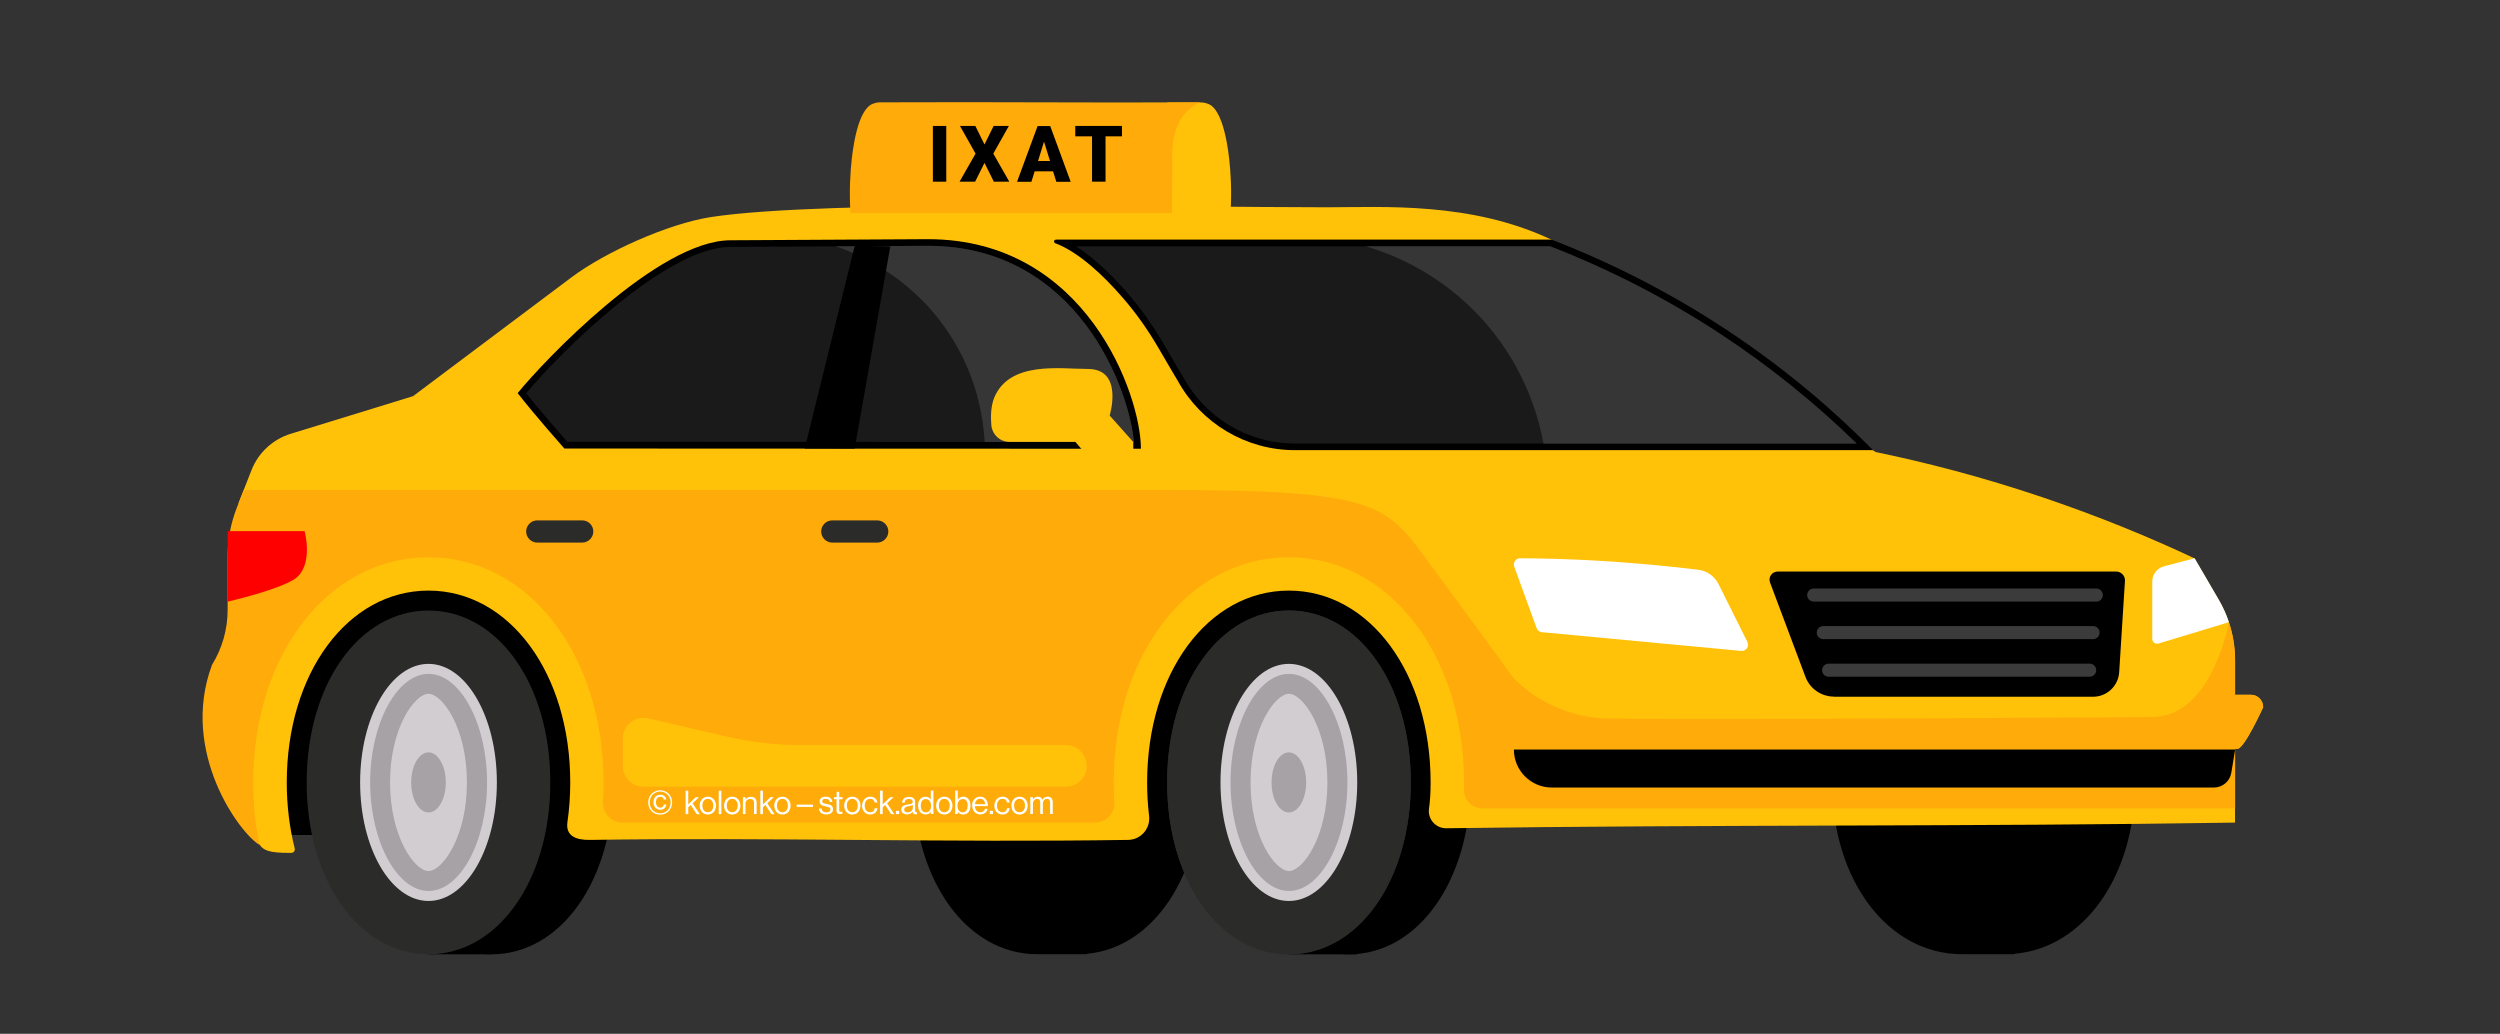 <?xml version="1.0" encoding="UTF-8"?><svg id="Layer_1" xmlns="http://www.w3.org/2000/svg" viewBox="0 0 229.64 94.96"><rect x="0" y="0" width="229.64" height="94.96" fill="#333333" stroke="none"/><rect x="39.36" y="85.08" width="5.78" height="2.58" transform="translate(84.5 172.74) rotate(-180)"/><path d="M95.27,56.07h4.58v.04c6.05.55,10.52,7.14,10.52,15.75,0,8.61-4.47,15.2-10.52,15.75v.04h-4.58c-6.47,0-11.35-6.79-11.35-15.79s4.88-15.79,11.35-15.79Z"/><path d="M180.23,56.07h4.82v.04c6.37.55,11.07,7.14,11.07,15.75,0,8.61-4.7,15.2-11.07,15.75v.04h-4.82c-6.81,0-11.94-6.79-11.94-15.79s5.13-15.79,11.94-15.79Z"/><rect x="24.56" y="52.51" width="106.4" height="24.2" transform="translate(155.52 129.21) rotate(-180)"/><polygon points="127.42 56.07 118.4 56.07 118.4 87.66 124.68 87.66 127.42 56.07"/><path d="M123.89,87.66c6.38,0,11.19-6.79,11.19-15.79s-4.81-15.79-11.19-15.79c-6.38,0-11.19,6.79-11.19,15.79s4.81,15.79,11.19,15.79Z"/><path d="M118.4,87.66c6.38,0,11.19-6.79,11.19-15.79s-4.81-15.79-11.19-15.79c-6.38,0-11.19,6.79-11.19,15.79s4.81,15.79,11.19,15.79Z" style="fill:#2b2b29;"/><path d="M118.4,87.66c6.38,0,11.19-6.79,11.19-15.79s-4.81-15.79-11.19-15.79c-6.38,0-11.19,6.79-11.19,15.79s4.81,15.79,11.19,15.79Z" style="fill:#2b2b29;"/><path d="M112.11,71.87c0,6.02,2.81,10.89,6.28,10.89s6.28-4.88,6.28-10.89c0-6.02-2.81-10.89-6.28-10.89s-6.28,4.88-6.28,10.89Z" style="fill:#d2cdd1;"/><path d="M113.03,71.87c0-5.41,2.46-9.97,5.37-9.97s5.37,4.57,5.37,9.97c0,5.41-2.46,9.97-5.37,9.97s-5.37-4.57-5.37-9.97ZM114.87,71.87c0,5.05,2.28,8.14,3.53,8.14s3.53-3.09,3.53-8.14-2.28-8.14-3.53-8.14-3.53,3.09-3.53,8.14Z" style="fill:#a6a2a5;"/><path d="M116.8,71.87c0,1.53.71,2.76,1.59,2.76s1.59-1.24,1.59-2.76-.71-2.76-1.59-2.76-1.59,1.24-1.59,2.76Z" style="fill:#a6a2a5;"/><path d="M45.14,87.66c6.38,0,11.19-6.79,11.19-15.79s-4.81-15.79-11.19-15.79c-6.38,0-11.19,6.79-11.19,15.79s4.81,15.79,11.19,15.79Z"/><path d="M39.36,87.66c6.38,0,11.19-6.79,11.19-15.79s-4.81-15.79-11.19-15.79c-6.38,0-11.19,6.79-11.19,15.79s4.81,15.79,11.19,15.79Z" style="fill:#2b2b29;"/><path d="M33.08,71.87c0,6.02,2.81,10.89,6.28,10.89s6.28-4.88,6.28-10.89c0-6.02-2.81-10.89-6.28-10.89s-6.28,4.88-6.28,10.89Z" style="fill:#d2cdd1;"/><path d="M34,71.87c0-5.41,2.46-9.97,5.37-9.97s5.37,4.57,5.37,9.97c0,5.41-2.46,9.97-5.37,9.97s-5.37-4.57-5.37-9.97ZM35.83,71.87c0,5.05,2.28,8.14,3.53,8.14s3.53-3.09,3.53-8.14-2.28-8.14-3.53-8.14-3.53,3.09-3.53,8.14Z" style="fill:#a6a2a5;"/><path d="M22.67,73.54c-.02-1.97-.42-3.82-.73-5.75-.32-2-.11-4.05.49-5.98,1.33-4.3,1.05-8.54,1.01-12.98-.01-1.28-.66-2.14-1.54-2.59l1.2-3.05c.63-1.61,1.96-2.84,3.62-3.35l11.22-3.45c4.85-3.64,9.7-7.28,14.56-10.92,3.12-2.34,8.88-4.91,12.73-5.52,10.46-1.64,43.02-.91,56.59-.91,5.21,0,13.26-.54,20.7,2.98,9.92,6.5,19.84,13,29.76,19.5,4.64.96,9.8,2.29,15.31,4.15,5.22,1.76,9.89,3.69,13.99,5.62l2.22,3.81c.98,1.68,1.5,3.6,1.5,5.55v3.17s1.45,0,1.45,0c.63,0,1.13.51,1.13,1.14,0,0-1.73,3.82-2.36,3.82h-.22s0,6.78,0,6.78c-23.69.38-48,.17-72.45.52-.96.01-1.72-.83-1.59-1.79.1-.73.15-1.46.15-2.41,0-10.05-5.6-17.63-13.02-17.63-7.42,0-13.02,7.58-13.02,17.63,0,1.05.06,2.07.18,3.06.14,1.16-.75,2.19-1.92,2.21-16.56.26-33.09-.25-49.44,0-1.28.02-2.25-.36-2.07-1.63.17-1.17.26-2.39.26-3.64,0-10.05-5.6-17.63-13.02-17.63s-13.02,7.58-13.02,17.63c0,2.15.26,4.18.73,6.05.05.21-.1.41-.31.41-2.07.03-2.57-.25-2.91-.74-.75-1.13-1.17-3.11-1.18-4.05Z" style="fill:#ffc209;"/><path d="M204.74,57.15l-6.47,1.96c-.29.09-.57-.13-.57-.43v-5.27c0-.65.44-1.22,1.07-1.39l2.82-.74,2.22,3.81c.38.65.69,1.34.93,2.05Z" style="fill:#fff;"/><path d="M168.46,64h23.8c1.27,0,2.32-.99,2.4-2.25l.53-8.39c.03-.46-.34-.86-.81-.86h-31.09c-.52,0-.89.52-.7,1.01l3.25,8.66c.41,1.1,1.46,1.82,2.63,1.82Z"/><path d="M160.51,58.97l-2.66-5.33c-.36-.71-1.04-1.2-1.83-1.3-2.93-.36-6.04-.65-9.32-.84-2.45-.14-4.81-.21-7.07-.22-.4,0-.67.39-.54.77.69,1.88,1.37,3.77,2.06,5.65.08.21.26.35.48.37l18.31,1.72c.45.04.77-.42.56-.82Z" style="fill:#fff;"/><path d="M104.8,41.21c0-4.86-4.99-19.24-19.56-19.24l-18.13.1c-6.69,0-17.28,11.22-19.56,14.04,1.55,2,4.29,5.09,4.29,5.09l52.96.02Z"/><path d="M96.97,22.01h6.33s2.73,0,2.73,0h36.5c4.52,1.75,10.06,4.34,15.95,8.21,5.74,3.78,10.22,7.73,13.57,11.13-17.7,0-35.4,0-53.1,0-4.49,0-8.61-2.45-10.77-6.38-.1-.16-.81-1.36-1.71-2.91-.98-1.69-2.1-3.3-3.39-4.77-1.65-1.9-3.93-4.11-6.15-4.95-.17-.07-.13-.32.05-.32Z"/><path d="M104.15,40.6c-.4-4.77-5.15-18.02-18.92-18.02l-18.13.1c-5.85,0-15.46,9.48-18.77,13.44,1.3,1.64,3.19,3.8,3.78,4.46l52.04.02Z" style="fill:#1a1a1a;"/><path d="M170.55,40.74c-3.81-3.72-7.98-7.08-12.42-10-4.93-3.25-10.22-5.98-15.72-8.11h-43.57c1.79,1.14,3.48,2.85,4.69,4.25,1.26,1.45,2.42,3.09,3.45,4.87.87,1.5,1.56,2.67,1.7,2.89,2.07,3.78,5.99,6.1,10.25,6.1h51.62Z" style="fill:#1a1a1a;"/><path d="M19.48,61.06c.94-1.52,1.43-3.27,1.43-5.06v-2.06s0-2.85,0-2.85c0-1.53.29-3.05.85-4.47l.63-1.61h84.82c19.08,0,20.1,1.33,23.75,6.27,2.04,2.75,8.1,11.04,8.1,11.04,2.33,2.33,5.48,3.66,8.78,3.69,13.26.12,49.86-.15,49.86-.15,5.5,0,7.04-8.71,7.04-8.71.38,1.12.57,2.3.57,3.5v3.17s1.45,0,1.45,0c.63,0,1.13.51,1.13,1.14,0,0-1.73,3.82-2.36,3.82h-.22s0,5.47,0,5.47h-69.16c-.94,0-1.7-.77-1.67-1.7,0-.22,0-.44,0-.66,0-11.8-6.92-20.7-16.09-20.7-9.17,0-16.09,8.9-16.09,20.7,0,.61.02,1.21.06,1.8.06,1.02-.76,1.87-1.78,1.87h-43.38c-1.04,0-1.88-.87-1.82-1.91.04-.58.06-1.17.06-1.76,0-11.8-6.92-20.7-16.09-20.7s-16.09,8.9-16.09,20.7c0,2,.2,3.92.58,5.72-1.75-.99-7.36-8.49-4.37-16.53h0Z" style="fill:#ffab09;"/><path d="M59.12,72.26h38.79c1.05,0,1.91-.85,1.91-1.91h0c0-1.05-.85-1.91-1.91-1.91h-24.33c-2.28,0-4.55-.26-6.78-.77l-7.25-1.68c-1.2-.28-2.34.63-2.34,1.86v2.5c0,1.05.85,1.91,1.91,1.91Z" style="fill:#ffc209;"/><path d="M76.45,49.84h4.13c.56,0,1.02-.46,1.02-1.02h0c0-.56-.46-1.02-1.02-1.02h-4.13c-.56,0-1.02.46-1.02,1.02h0c0,.56.46,1.02,1.02,1.02Z" style="fill:#2b2b29;"/><path d="M49.35,49.84h4.13c.56,0,1.02-.46,1.02-1.02h0c0-.56-.46-1.02-1.02-1.02h-4.13c-.56,0-1.02.46-1.02,1.02h0c0,.56.46,1.02,1.02,1.02Z" style="fill:#2b2b29;"/><path d="M26.95,53.26c-1.36.81-4.35,1.6-6.04,2.01v-1.32s0-5.16,0-5.16h7.07s.91,3.31-1.04,4.48Z" style="fill:red;"/><path d="M37.77,71.87c0,1.53.71,2.76,1.59,2.76s1.59-1.24,1.59-2.76-.71-2.76-1.59-2.76-1.59,1.24-1.59,2.76Z" style="fill:#a6a2a5;"/><path d="M142.54,72.34h60.82c.79,0,1.47-.57,1.6-1.36l.35-2.13h-66.25c0,1.93,1.56,3.49,3.49,3.49Z"/><path d="M125.48,22.63h16.92c5.5,2.14,10.79,4.86,15.72,8.11,4.44,2.92,8.61,6.29,12.42,10-9.59,0-19.17,0-28.76,0-.38-2.07-1.52-6.7-5.32-11.07-4.11-4.72-8.97-6.45-10.98-7.04Z" style="fill:#363636;"/><path d="M85.24,22.58c13.76,0,18.52,13.25,18.92,18.02h-13.71c-.11-1.89-.59-6.01-3.4-10.16-3.56-5.27-8.56-7.23-10.26-7.81,2.82-.02,5.63-.03,8.45-.05Z" style="fill:#363636;"/><path d="M104.09,40.59l-2.16-2.42s1.32-4.28-2.01-4.28c-2.53,0-7.19-.76-8.6,2.65-.31.8-.33,1.74-.26,2.51.08.88.81,1.55,1.69,1.54h6.03s.64.75.64.75h4.68s0-.76,0-.76Z" style="fill:#ffc209;"/><polygon points="81.78 22.63 78.51 41.2 73.92 41.2 78.51 22.58 81.78 22.63"/><path d="M166.6,55.26h25.96c.33,0,.6-.27.6-.6,0-.33-.27-.6-.6-.6h-25.96c-.33,0-.6.27-.6.6,0,.33.27.6.6.6Z" style="fill:#3b3b3b;"/><path d="M167.48,58.71h24.78c.33,0,.6-.27.6-.6,0-.33-.27-.6-.6-.6h-24.78c-.33,0-.6.27-.6.6,0,.33.27.6.6.6Z" style="fill:#3b3b3b;"/><path d="M167.97,62.16h23.98c.33,0,.6-.27.6-.6s-.27-.6-.6-.6h-23.98c-.33,0-.6.27-.6.6s.27.6.6.6Z" style="fill:#3b3b3b;"/><path d="M113.03,19.58c.13-2.1.01-3.83-.13-5.06-.5-4.25-1.56-4.82-1.88-4.96-.28-.12-.55-.15-.72-.15h-3.08s0,10.33,0,10.33h5.87s-.06-.16-.06-.16Z" style="fill:#ffc209;"/><path d="M78.25,14.51c.5-4.25,1.56-4.82,1.88-4.96.28-.12.55-.15.72-.15h-.01c11.82-.05,17.63.05,29.44,0-.35.14-.63.31-.86.49-1.85,1.4-1.75,4.11-1.74,4.62.02,1.69-.03,2.53-.03,5.06h-28.94s-.59,0-.59,0c-.13-2.1-.01-3.83.13-5.06Z" style="fill:#ffab09;"/><path d="M98.78,11.57h4.28v.95h-1.51s0,4.17,0,4.17h-1.24v-4.17s-1.54,0-1.54,0v-.95Z"/><path d="M94.75,16.7h-1.33s1.89-5.12,1.89-5.12h1.16s1.88,5.12,1.88,5.12h-1.32s-.3-.96-.3-.96h-1.69s-.3.96-.3.96ZM95.9,13.01l-.55,1.78h1.1s-.55-1.78-.55-1.78Z"/><path d="M91.26,11.57h1.41s-1.43,2.54-1.43,2.54l1.47,2.58h-1.42s-.86-1.73-.86-1.73l-.86,1.73h-1.43s1.47-2.58,1.47-2.58l-1.43-2.54h1.41s.84,1.7.84,1.7l.84-1.7Z"/><path d="M85.69,11.57h1.23v5.12h-1.23v-5.12Z"/><rect x="10.31" y="72.63" width="86.55" height="7.62" style="fill:none;"/><path d="M59.54,73.71c0-.64.48-1.12,1.1-1.12s1.1.48,1.1,1.12-.48,1.12-1.1,1.12-1.1-.47-1.1-1.12ZM61.6,73.71c0-.58-.41-1-.96-1s-.96.43-.96,1,.41,1,.96,1,.96-.42.96-1ZM60.02,73.7c0-.4.24-.7.64-.7.32,0,.51.2.54.44h-.23c-.03-.15-.14-.25-.32-.25-.26,0-.4.22-.4.5s.16.5.4.5c.2,0,.31-.13.33-.29h.22c0,.12-.06.25-.15.34-.09.09-.22.14-.4.14-.38,0-.63-.29-.63-.69Z" style="fill:#fff;"/><path d="M63.45,73.94l-.23.22v.62h-.24v-2.15h.24v1.26l.68-.66h.31l-.59.56.67,1h-.29l-.55-.84Z" style="fill:#fff;"/><path d="M64.27,74c0-.45.29-.82.75-.82s.75.37.75.82-.28.82-.75.82-.75-.37-.75-.82ZM65.52,74c0-.34-.17-.62-.5-.62s-.5.27-.5.62.17.61.5.61.5-.27.5-.61Z" style="fill:#fff;"/><path d="M66.02,72.63h.24v2.15h-.24v-2.15Z" style="fill:#fff;"/><path d="M66.51,74c0-.45.29-.82.75-.82s.75.37.75.82-.28.82-.75.82-.75-.37-.75-.82ZM67.76,74c0-.34-.17-.62-.5-.62s-.5.27-.5.62.17.61.5.61.5-.27.5-.61Z" style="fill:#fff;"/><path d="M68.49,73.43h0c.11-.15.27-.24.49-.24.32,0,.52.18.52.5v1.09h-.24v-1.07c0-.2-.13-.32-.35-.32-.25,0-.43.17-.43.43v.96h-.24v-1.55h.24v.2Z" style="fill:#fff;"/><path d="M70.31,73.94l-.23.22v.62h-.24v-2.15h.24v1.26l.68-.66h.31l-.59.56.67,1h-.29l-.55-.84Z" style="fill:#fff;"/><path d="M71.12,74c0-.45.29-.82.75-.82s.75.37.75.82-.28.82-.75.82-.75-.37-.75-.82ZM72.37,74c0-.34-.17-.62-.5-.62s-.5.27-.5.62.17.61.5.61.5-.27.5-.61Z" style="fill:#fff;"/><path d="M73.18,73.91h1.5v.21h-1.5v-.21Z" style="fill:#fff;"/><path d="M75.22,74.27h.25c.03.27.21.35.45.35.25,0,.36-.11.36-.26,0-.17-.12-.22-.41-.28-.31-.06-.58-.13-.58-.47,0-.26.2-.43.56-.43.38,0,.57.18.61.49h-.25c-.02-.2-.13-.29-.37-.29s-.31.1-.31.22c0,.17.15.2.42.25.31.06.57.13.57.49,0,.31-.26.47-.61.47-.43,0-.67-.2-.69-.55Z" style="fill:#fff;"/><path d="M76.62,73.22h.23v-.49h.24v.49h.3v.2h-.3v1.01c0,.11.06.14.16.14.05,0,.1-.01.13-.02h0v.21c-.06.01-.12.02-.2.02-.2,0-.34-.08-.34-.3v-1.06h-.23v-.2Z" style="fill:#fff;"/><path d="M77.54,74c0-.45.29-.82.75-.82s.75.37.75.82-.28.82-.75.82-.75-.37-.75-.82ZM78.79,74c0-.34-.17-.62-.5-.62s-.5.27-.5.62.17.61.5.61.5-.27.5-.61Z" style="fill:#fff;"/><path d="M79.19,74c0-.45.29-.82.75-.82.37,0,.61.21.66.54h-.25c-.04-.21-.18-.34-.42-.34-.33,0-.5.27-.5.62s.17.61.5.61c.25,0,.4-.14.42-.38h.24c-.03.37-.28.59-.66.59-.46,0-.75-.37-.75-.82Z" style="fill:#fff;"/><path d="M81.31,73.94l-.23.22v.62h-.24v-2.15h.24v1.26l.68-.66h.31l-.59.56.67,1h-.29l-.55-.84Z" style="fill:#fff;"/><path d="M82.3,74.48h.29v.3h-.29v-.3Z" style="fill:#fff;"/><path d="M83.84,74.56h0c-.09.12-.25.25-.52.25-.29,0-.53-.14-.53-.43,0-.37.29-.44.68-.5.22-.03.37-.05.37-.22s-.13-.27-.35-.27c-.25,0-.38.11-.39.34h-.23c0-.3.21-.53.62-.53.33,0,.57.12.57.49v.74c0,.13.03.2.17.17h0v.18s-.07.02-.13.02c-.16,0-.24-.07-.27-.23ZM83.85,74.2v-.26c-.08.05-.22.09-.35.11-.24.04-.44.09-.44.32,0,.21.16.25.32.25.32,0,.47-.24.47-.42Z" style="fill:#fff;"/><path d="M84.33,74c0-.52.3-.82.68-.82.22,0,.39.11.49.25h0v-.81h.24v2.15h-.24v-.19h0c-.12.15-.26.23-.48.23-.42,0-.69-.32-.69-.82ZM85.52,74.01c0-.36-.17-.61-.5-.61-.29,0-.44.26-.44.61s.15.61.45.61c.35,0,.49-.26.49-.61Z" style="fill:#fff;"/><path d="M85.99,74c0-.45.29-.82.75-.82s.75.37.75.82-.28.82-.75.82-.75-.37-.75-.82ZM87.24,74c0-.34-.17-.62-.5-.62s-.5.27-.5.62.17.61.5.61.5-.27.5-.61Z" style="fill:#fff;"/><path d="M87.98,74.57h0v.2h-.24v-2.15h.24v.82h0c.12-.16.27-.26.5-.26.39,0,.66.3.66.82s-.25.82-.67.82c-.21,0-.36-.08-.49-.25ZM88.89,74.01c0-.35-.14-.61-.44-.61-.34,0-.5.28-.5.61s.16.61.49.61c.3,0,.44-.26.44-.61Z" style="fill:#fff;"/><path d="M89.29,74c0-.45.29-.82.74-.82.47,0,.72.36.72.87h-1.2c.02.32.19.56.5.56.22,0,.38-.11.43-.32h.24c-.07.33-.32.52-.67.52-.48,0-.75-.37-.75-.82ZM89.55,73.87h.93c-.01-.31-.17-.5-.45-.5s-.44.22-.48.5Z" style="fill:#fff;"/><path d="M90.92,74.48h.29v.3h-.29v-.3Z" style="fill:#fff;"/><path d="M91.34,74c0-.45.29-.82.75-.82.37,0,.61.21.66.54h-.25c-.04-.21-.18-.34-.42-.34-.33,0-.5.27-.5.62s.17.61.5.61c.25,0,.4-.14.42-.38h.24c-.03.37-.28.59-.66.59-.46,0-.75-.37-.75-.82Z" style="fill:#fff;"/><path d="M92.9,74c0-.45.29-.82.75-.82s.75.37.75.82-.28.82-.75.82-.75-.37-.75-.82ZM94.15,74c0-.34-.17-.62-.5-.62s-.5.27-.5.62.17.61.5.61.5-.27.5-.61Z" style="fill:#fff;"/><path d="M94.64,73.22h.24v.22h0c.1-.15.26-.26.46-.26s.34.1.41.28h0c.1-.18.29-.28.48-.28.28,0,.47.18.47.5v1.09h-.24v-1.08c0-.19-.13-.31-.29-.31-.2,0-.38.17-.38.42v.97h-.24v-1.08c0-.19-.11-.31-.27-.31-.19,0-.4.17-.4.42v.97h-.24v-1.55Z" style="fill:#fff;"/></svg>